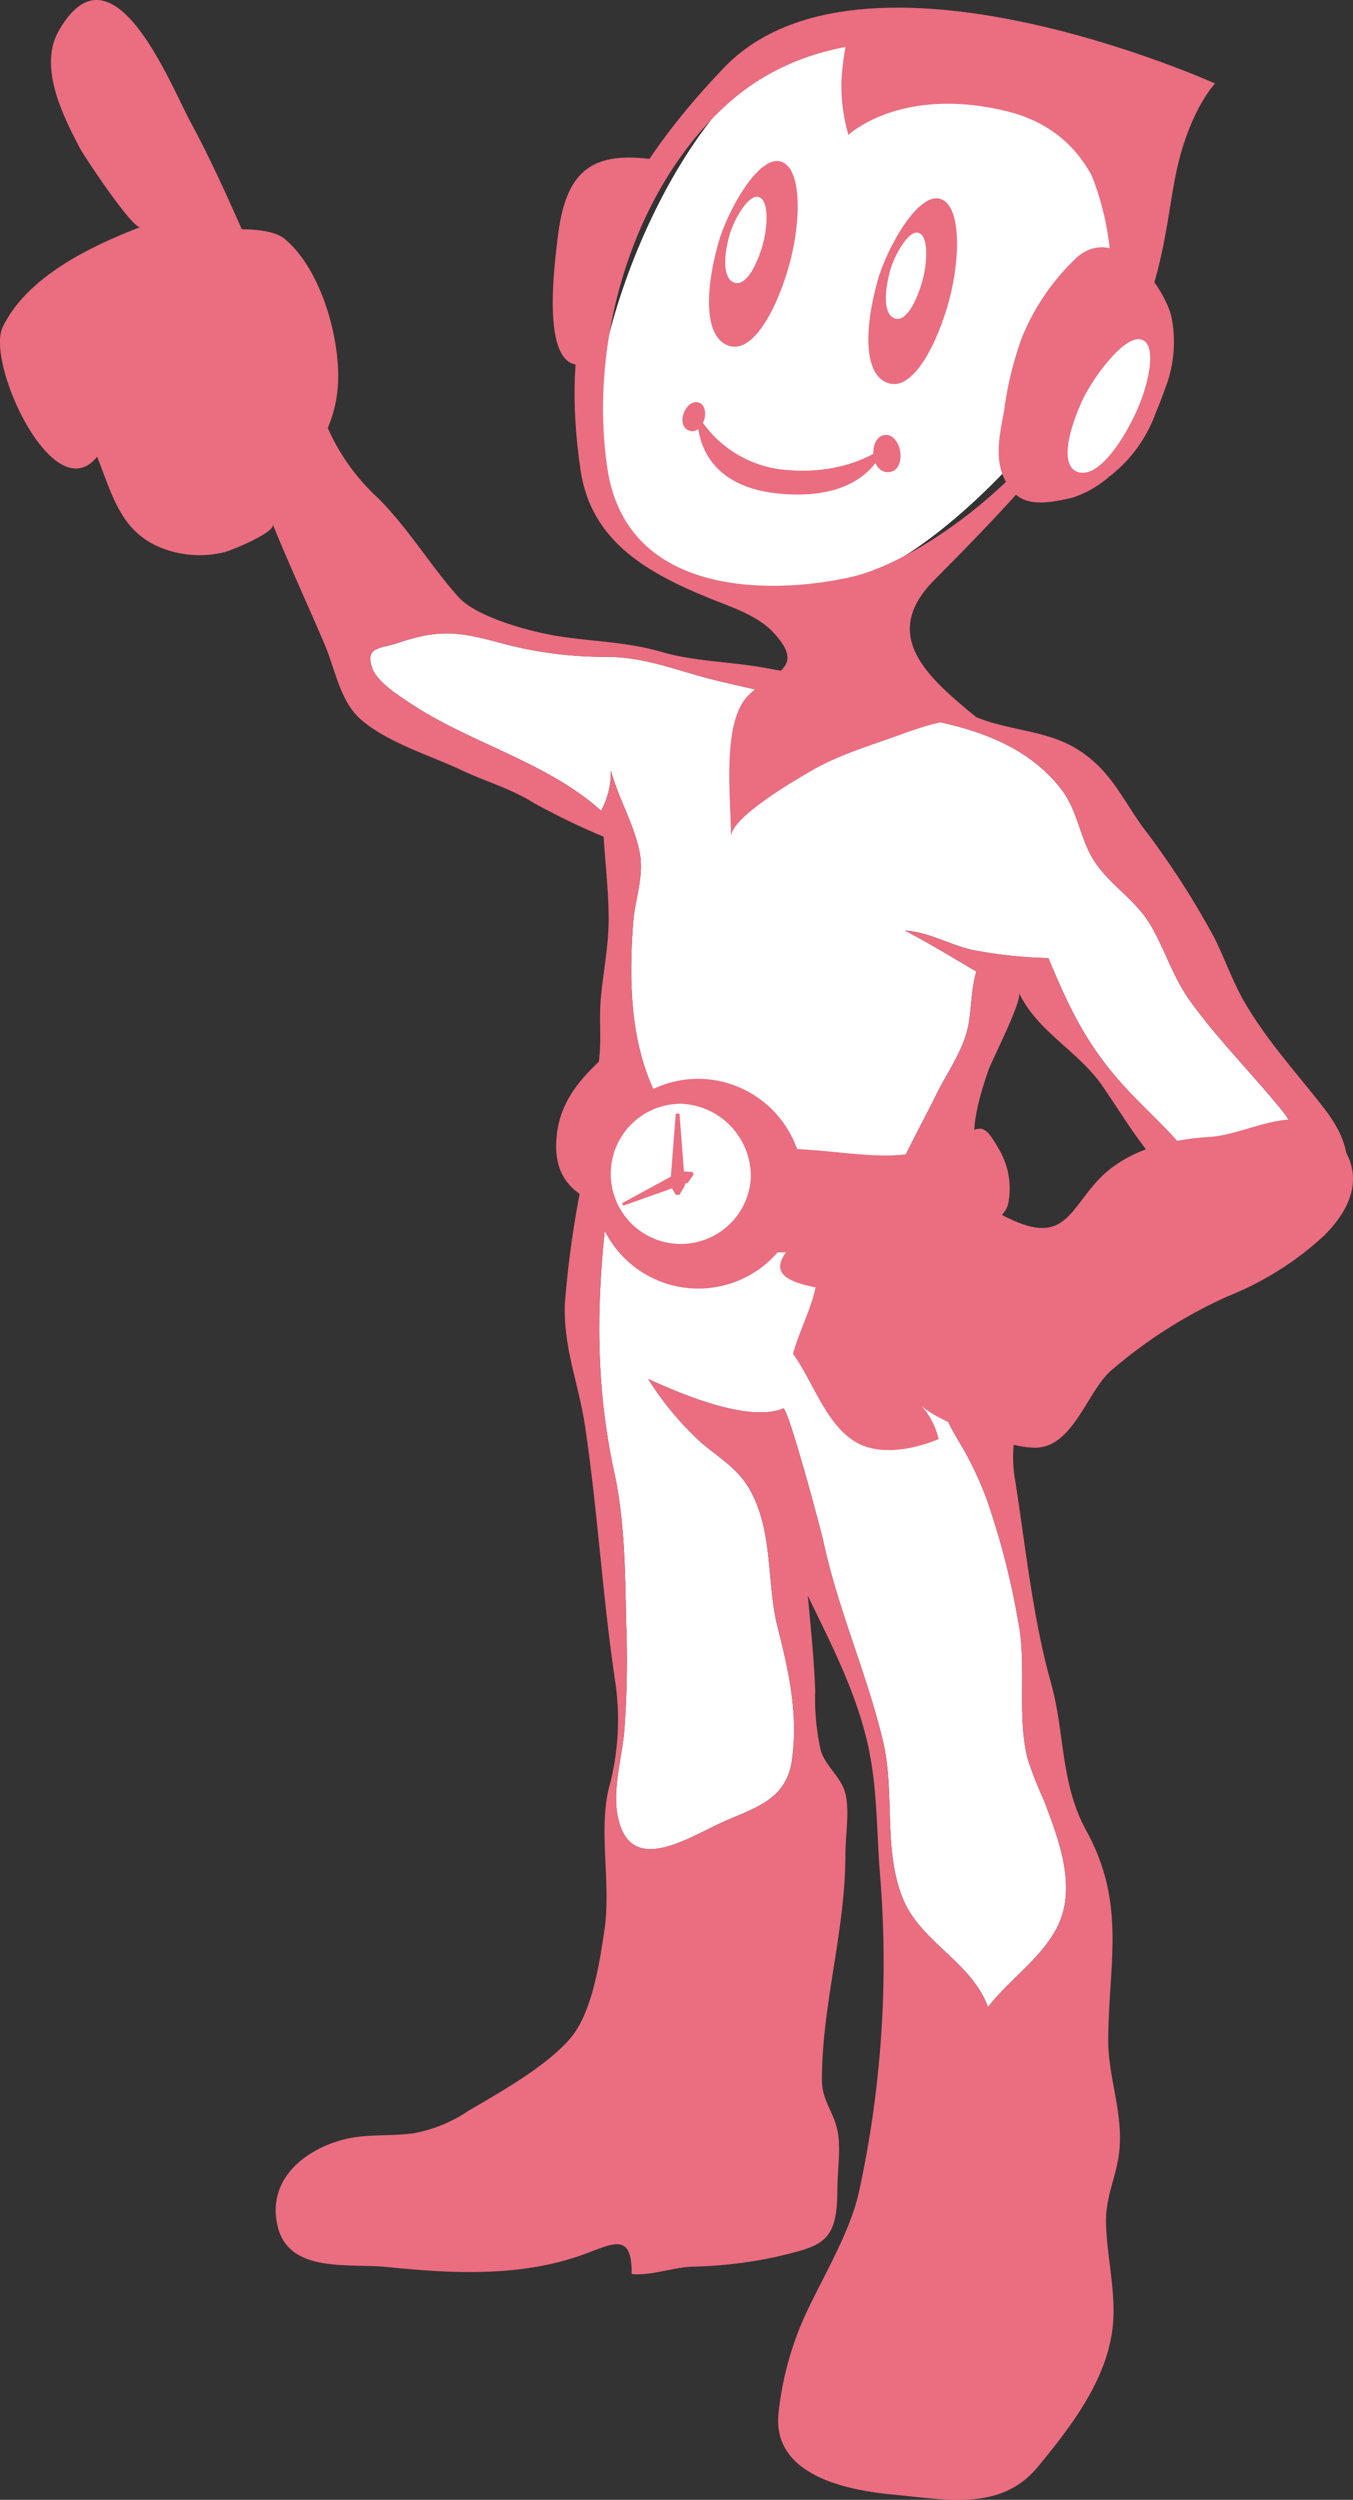 <svg xmlns="http://www.w3.org/2000/svg" width="127.531" height="235.609" viewBox="0 0 127.531 235.609"><rect x="0" y="0" width="127.531" height="235.609" fill="#333333" stroke="none"/><g id="img_illust_04" transform="translate(-456.679 -323.945)"><path id="Path_1032" data-name="Path 1032" d="M513.89 438.171c-1.026 8.418-1.109 16.3.7 24.594.993 4.549 1.011 9.56 1.116 14.25a90.087 90.087 0 01-.189 10.143c-.222 2.447-1.068 5.259-.656 7.72 1.044 6.213 6.824 2.15 10.184.689 2.875-1.251 5.743-2.059 6.269-5.656.634-4.338-.278-8.421-1.319-12.522-1.072-4.223-.412-8.724-2.467-12.729-1.147-2.237-2.955-3.22-4.794-4.782a29.038 29.038 0 01-4.966-5.97c2.982 1.369 9.441 4.155 12.738 2.783.435-.18 3.546 11.426 3.781 12.524 1.379 6.443 4.11 12.475 5.629 18.869 1.142 4.811-.032 10.377 1.93 14.954 1.721 4.016 6.4 5.827 7.963 10.076 2.452-3.213 6.61-5.563 7.249-9.824.486-3.242-.832-6.59-1.949-9.592a36.753 36.753 0 01-1.584-4.038c-.947-3.865-.156-8.256-.743-12.115a72.695 72.695 0 00-3.037-12.114 31.822 31.822 0 00-2.781-5.791c-1.381-2.383-1.594-2.757-.2-5.258.949-1.7 2.235-3.644 2.475-5.6.169-1.391-2.708-15.281-3.352-15.112a13.073 13.073 0 01-4.453.428c1.057-2.343 2.355-4.682 3.509-7.017.954-1.931 2.411-3.984 2.918-6.084.421-1.743.3-3.657.842-5.487-2.208-1.3-4.38-2.629-6.713-3.849 2.166.108 4.109 1.288 6.233 1.793a41.581 41.581 0 007.275.788c2.026 4.87 3.727 8.408 7.364 12.323 1.949 2.1 4.185 4.048 5.992 6.376 2.095 2.7 3.45 5.5 7.266 3.847 3.774-1.636 3.781-5.248 1.374-8.21-2.8-3.446-6.034-6.68-8.638-10.288-1.56-2.162-2.348-4.761-3.67-7.057-1.363-2.367-3.463-3.551-5.066-5.7-1.712-2.3-1.663-5.013-3.519-7.347-5.255-6.609-14.835-6.58-22.39-7.983-3.4-.63-6.849-1.351-10.185-2.169-3.5-.858-6.507-2.185-10.2-2.18a37.563 37.563 0 01-9.979-1.314c-3.666-.975-5.6-1.374-9.544-.034-1.759.6-3.234.35-2.55 2.374.443 1.311 2.38 2.532 3.459 3.259 5.711 3.849 12.933 5.558 18.126 10.217a7.6 7.6 0 00.917-3.807c.691 2.589 2.127 4.955 2.686 7.576.509 2.383-.416 4.481-.591 6.891-.381 5.262-.285 10.9 1.993 15.769-2.945.532-3.558 7.234-4.14 9.626-1.446 5.938 13.044 5.707 16.6 5.554 3.207-.137 6.076-.765 9.282-.757a39.335 39.335 0 005.609.011c1.463-.214 3.129-1.285 4.291-1.021" fill="#fff"/><g id="Group_704" data-name="Group 704"><g id="Group_703" data-name="Group 703"><path id="Path_1033" data-name="Path 1033" d="M567.261 340.058c0 12.393-21.572 39.422-33.966 39.422s-20.572-2.18-20.572-14.58 9.929-35.445 22.2-37.652c12.202-2.192 32.338.414 32.338 12.81z" fill="#fff"/><g id="Group_702" data-name="Group 702"><path id="Path_1034" data-name="Path 1034" d="M531.1 348.81c1.066-3.892 1.229-9.081-.858-9.651s-5.036 4.693-5.887 7.806c-1.324 4.835-1.205 8.966 1.128 9.6s4.555-3.865 5.617-7.755z" fill="#eb6d80"/><path id="Path_1035" data-name="Path 1035" d="M546.12 352.33c1.065-3.893 1.23-9.084-.856-9.654s-5.036 4.694-5.889 7.808c-1.322 4.834-1.206 8.964 1.127 9.6s4.554-3.863 5.618-7.754z" fill="#eb6d80"/><path id="Path_1036" data-name="Path 1036" d="M528.575 346.995c.5-1.808.573-4.221-.4-4.485s-2.35 2.182-2.746 3.63c-.618 2.244-.561 4.165.523 4.462s2.128-1.802 2.623-3.607z" fill="#fff"/><path id="Path_1037" data-name="Path 1037" d="M543.634 350.369c.484-1.807.559-4.218-.389-4.485s-2.3 2.182-2.684 3.629c-.6 2.246-.548 4.166.513 4.463s2.075-1.796 2.56-3.607z" fill="#fff"/><path id="Path_1038" data-name="Path 1038" d="M551.59 334.434c10.028 2.452 9.8 13.148 9.8 13.148s-.854-16.978-2.938-17.548c-.8-.219-7.018-3.019-13.121-3.794a26.743 26.743 0 00-8.7.891 26.6 26.6 0 00-.644 4.512 16.729 16.729 0 00.663 5.019s4.912-4.68 14.94-2.228z" fill="#eb6d80"/><path id="Path_1039" data-name="Path 1039" d="M541.543 366.572c-.087-.756-.618-1.7-1.43-1.631s-1.2.994-1.1 1.948.714 1.7 1.565 1.538 1.051-1.1.965-1.855z" fill="#eb6d80"/><path id="Path_1040" data-name="Path 1040" d="M523.039 363.558c.2-.572.14-1.433-.464-1.659s-1.207.3-1.461 1.019-.071 1.466.6 1.639 1.129-.428 1.325-.999z" fill="#eb6d80"/><path id="Path_1041" data-name="Path 1041" d="M565.624 362.844a48.8 48.8 0 00.888-2.306 12.04 12.04 0 00.576-6.771c-.856-3.3-5.408-8.806-8.991-5.482a21.451 21.451 0 00-5.1 7.489 32.378 32.378 0 00-1.677 6.913c-.517 2.723-1.153 5.49.961 7.727 1.329 1.4 3.75.814 5.4.461a9.858 9.858 0 003.492-1.955 13.269 13.269 0 004.451-6.076z" fill="#eb6d80"/><path id="Path_1042" data-name="Path 1042" d="M488.493 357.987c-.346-4.3-2.208-9.253-4.992-11.534-2.3-1.885-10.907-.3-13.718.179-1.581 3.99.982 6.979 5.189 6.452a17.213 17.213 0 011.148 1.936c-3.129 3.961-4.219 12.538.621 14.974 5.9 2.966 10.084-2.385 11.466-7.6a13.432 13.432 0 00.286-4.407z" fill="#eb6d80"/><path id="Path_1043" data-name="Path 1043" d="M524.318 431.694c-5.092-.7-9.873-2.483-10.978-7.883-2.354 2.18-4.093 4.423-4.233 7.8-.168 4.051 2.509 5.575 6.152 6.425 4.963 1.159 10.49 1.689 15.553 2.395a52.614 52.614 0 0013.085.12c2.247-.25 7.109-.543 7.808-3.134a7.308 7.308 0 00-.954-5.3c-1.274-2.18-1.5-2.152-3.533-1.066-4.814 2.579-8.188 1.764-13.629 1.312-2.632-.22-6.016-.222-9.271-.669z" fill="#eb6d80"/><path id="Path_1044" data-name="Path 1044" d="M581.489 440.4c2.553-2.559 3.89-5.668 1.386-8.864-3.363-4.293-8.206-.686-12.184-.436-3.76.237-7.859 1.217-10.516 4.08-2.59 2.792-3.2 5.779-7.661 3.933-3.354-1.387-6.14-4.154-9.838-4.484a13.2 13.2 0 00-5.554.51c-1.632.707-2.317 2.464-3.54 3.785-2.645 2.859-6.016 5.212-.033 6.354-.394 1.99-1.568 4.218-2.125 6.267 1.877 2.586 3.1 6.684 5.95 8.335 2.249 1.3 5.415.681 7.781-.3a7.16 7.16 0 00-1.689-3.212c1.656 1.675 8.64 4.222 11.072 4.012 3.434-.3 4.673-5.472 7-7.369a44.993 44.993 0 0110.867-6.889 29.45 29.45 0 009.084-5.722z" fill="#eb6d80"/><path id="Path_1045" data-name="Path 1045" d="M514.915 349.816c1.251-5.25 2.452-10.976 3.5-10.828-6.052-.86-8.45 1.1-9.179 7.444-.275 2.4-1.732 12.884 2.6 11.82 1.022-.252 2.064-4.186 3.079-8.436z" fill="#eb6d80"/></g><path id="Path_1046" data-name="Path 1046" d="M513.433 507.283c.082-.517.155-1.011.223-1.47.636-4.3-.584-9.267.414-13.33a24.537 24.537 0 00.584-10.144c-1.184-7.955-1.646-16.041-2.83-23.985-.6-4-2.064-7.4-1.9-11.576a95.3 95.3 0 011.705-11.888c.633-3.776 1.186-7.57 1.551-11.383.175-1.814-.033-3.67.132-5.473.226-2.472.738-4.967.738-7.455 0-2.657-.318-5.132-.472-7.772a67.47 67.47 0 01-6.676-3.234c-2.1-1.317-4.507-1.989-6.735-3.042-2.989-1.412-6.926-2.578-9.448-4.75-1.978-1.7-2.435-4.729-3.407-7.019-1.629-3.836-3.358-7.543-4.93-11.416.316.779-3.933 2.479-4.479 2.622a9.8 9.8 0 01-5.37-.154c-4.373-1.384-5.164-4.939-6.7-8.824-4.106 5.112-10.517-8.858-8.9-12.213 2.307-4.782 8.316-7.628 12.976-9.433-.684.265-5.276-6.636-5.676-7.395-1.638-3.1-3.933-7.7-2.034-11.062 5.058-8.957 10.542 5.062 12.458 8.6 3.233 5.957 5.744 12.529 8.748 18.691a91.8 91.8 0 013.683 8.895 19.791 19.791 0 005.224 7.815c2.867 2.863 4.981 6.433 7.587 9.334 1.686 1.876 6.688 3.255 9.377 3.678 3.442.541 6.461.527 9.815 1.505 3.107.9 6.527.9 9.714 1.49 6.811 1.254 13.711 2.312 20.218 4.771 3.107 1.175 6.429 1.155 9.228 2.912 3.046 1.911 4.136 4.5 6.081 7.242a78.485 78.485 0 016.861 10.611c.973 1.988 1.708 4.113 2.846 6.058 2.118 3.621 4.919 6.654 7.439 9.906 2.461 3.179 3.19 6.252.329 9.523-2.943 3.363-7.538 5.187-11.049 2.017-1.617-1.459-2.587-3.754-4.1-5.344-2.461-2.6-4.091-5.417-6.063-8.288-2.262-3.292-6.107-5.083-7.878-8.794.359.752-2.531 6.313-2.875 7.317-.94 2.743-1.86 5.851-1.053 8.745 1.4 5.016 4.076 10.034 4.789 15.205.66 4.8-2.041 9.557-1.263 14.388 1.014 6.308 1.665 13.108 3.421 19.379 1.339 4.779.867 9.441 3.329 13.93 3.749 6.836 2.151 12.28 2.071 19.577-.039 3.673 1.427 6.92 1.041 10.661-.243 2.365-1.3 4.218-1.248 6.728.068 3.1.878 6.179.675 9.284-.344 5.245-3.892 9.826-7.1 13.724-3.479 4.226-8.669 3.073-13.608 2.618-4.482-.413-11.354-1.833-10.846-7.565a29.855 29.855 0 012.524-9.35c1.677-3.638 4.24-7.788 5.08-11.669a101.518 101.518 0 001.986-29.712c-.364-4.411-.229-8.6-1.276-12.9-1.173-4.808-3.42-9.137-5.544-13.527.279 2.959.588 5.989.7 8.945a22.04 22.04 0 00.54 5.713c.483 1.423 1.775 2.347 2.236 3.757.519 1.591.07 4.084.07 5.987 0 7.2-2.2 14.03-2.215 21.2-.005 1.995 1.082 2.952 1.463 4.8.349 1.68-.006 3.829-.006 5.553 0 5.087-1.44 5.311-5.8 6.365a41.553 41.553 0 01-7.94.919c-1.793.083-3.968.892-5.652.688.046-4.018-1.8-2.828-4.584-1.823-5.855 2.114-12.3 1.8-18.421 1.169-3.629-.372-9.26.621-10.347-3.785-1.126-4.561 2.732-7.4 6.365-8.273 2.153-.515 4.3-.24 6.506-.561a13.583 13.583 0 005.048-2.075c3.036-1.789 7.39-4.2 9.684-6.9 1.733-2.054 2.496-5.776 2.966-8.738zm.457-69.112c-1.026 8.418-1.109 16.3.7 24.594.993 4.549 1.011 9.56 1.116 14.25a90.087 90.087 0 01-.189 10.143c-.222 2.447-1.068 5.259-.656 7.72 1.044 6.213 6.824 2.15 10.184.689 2.875-1.251 5.743-2.059 6.269-5.656.634-4.338-.278-8.421-1.319-12.522-1.072-4.223-.412-8.724-2.467-12.729-1.147-2.237-2.955-3.22-4.794-4.782a29.038 29.038 0 01-4.966-5.97c2.982 1.369 9.441 4.155 12.738 2.783.435-.18 3.546 11.426 3.781 12.524 1.379 6.443 4.11 12.475 5.629 18.869 1.142 4.811-.032 10.377 1.93 14.954 1.721 4.016 6.4 5.827 7.963 10.076 2.452-3.213 6.61-5.563 7.249-9.824.486-3.242-.832-6.59-1.949-9.592a36.753 36.753 0 01-1.584-4.038c-.947-3.865-.156-8.256-.743-12.115a72.695 72.695 0 00-3.037-12.114 31.822 31.822 0 00-2.781-5.791c-1.381-2.383-1.594-2.757-.2-5.258.949-1.7 2.235-3.644 2.475-5.6.169-1.391-2.708-15.281-3.352-15.112a13.073 13.073 0 01-4.453.428c1.057-2.343 2.355-4.682 3.509-7.017.954-1.931 2.411-3.984 2.918-6.084.421-1.743.3-3.657.842-5.487-2.208-1.3-4.38-2.629-6.713-3.849 2.166.108 4.109 1.288 6.233 1.793a41.581 41.581 0 007.275.788c2.026 4.87 3.727 8.408 7.364 12.323 1.949 2.1 4.185 4.048 5.992 6.376 2.095 2.7 3.45 5.5 7.266 3.847 3.774-1.636 3.781-5.248 1.374-8.21-2.8-3.446-6.034-6.68-8.638-10.288-1.56-2.162-2.348-4.761-3.67-7.057-1.363-2.367-3.463-3.551-5.066-5.7-1.712-2.3-1.663-5.013-3.519-7.347-5.255-6.609-14.835-6.58-22.39-7.983-3.4-.63-6.849-1.351-10.185-2.169-3.5-.858-6.507-2.185-10.2-2.18a37.563 37.563 0 01-9.979-1.314c-3.666-.975-5.6-1.374-9.544-.034-1.759.6-3.234.35-2.55 2.374.443 1.311 2.38 2.532 3.459 3.259 5.711 3.849 12.933 5.558 18.126 10.217a7.6 7.6 0 00.917-3.807c.691 2.589 2.127 4.955 2.686 7.576.509 2.383-.416 4.481-.591 6.891-.381 5.262-.285 10.9 1.993 15.769-2.945.532-3.558 7.234-4.14 9.626-1.446 5.938 13.044 5.707 16.6 5.554 3.207-.137 6.076-.765 9.282-.757a39.335 39.335 0 005.609.011c1.463-.214 3.129-1.285 4.291-1.021" fill="#eb6d80"/><path id="Path_1047" data-name="Path 1047" d="M550.025 392.641c.08.077.086.075.016 0-1.69-1.926-6.5-.182-8.381.508-3.052 1.117-6 1.939-8.826 3.629-1.272.76-7.226 4.175-7.251 6.053 0-3.349-.882-10.458 1.431-13.128 2.028-2.342 5.909-2.517 2.606-6.1-1.553-1.685-4.026-2.436-6.083-3.279-5.75-2.357-11.127-5.292-12.132-12.04-1.85-12.42.37-24.254 13.52-37.962 12.995-13.548 46.284 1.493 46.284 1.493s-2.621 2.692-3.821 9.168c-.878 4.739-1.3 10.862-5.3 17.166-4.882 7.687-10.961 14.038-17.335 20.453-4.96 4.993-1.027 8.8 3.2 12.327.696.571 1.399 1.147 2.072 1.712zm10.256-35.923c2.641-7.338.438-16.77-4.431-22.661-6.115-7.4-20.974-8.536-30.109-.738s-13.663 22.345-11.813 34.765 16.046 11.81 22.955 10.251 19.531-10.874 23.398-21.617z" fill="#eb6d80"/><path id="Path_1048" data-name="Path 1048" d="M530.774 368.237a10.683 10.683 0 01-8.329-5.189s-.7 6.663 7.755 7.43 9.8-4.4 9.8-4.4-3.286 2.697-9.226 2.159z" fill="#eb6d80"/><path id="Path_1049" data-name="Path 1049" d="M563.871 362.555c1.24-2.812 1.875-6.44.242-6.635s-4.536 3.754-5.528 6c-1.538 3.492-1.846 6.355-.015 6.574s4.063-3.13 5.301-5.939z" fill="#fff"/></g><path id="Path_1050" data-name="Path 1050" d="M532.386 435.624a9.885 9.885 0 11-9.884-10 9.943 9.943 0 019.884 10z" fill="#eb6d80"/><path id="Path_1051" data-name="Path 1051" d="M527.445 435.036a6.606 6.606 0 11-6.59-7.06 6.838 6.838 0 016.59 7.06z" fill="#fff"/><path id="Path_1052" data-name="Path 1052" d="M520.726 436.56l.523-.9-.523-6.754h-.352l-.523 6.754.523.9z" fill="#eb6d80"/><path id="Path_1053" data-name="Path 1053" d="M521.927 434.4l-1.093-.057-5.535 3.012.143.222 6.081-2.163.546-.791z" fill="#eb6d80"/></g></g></svg>